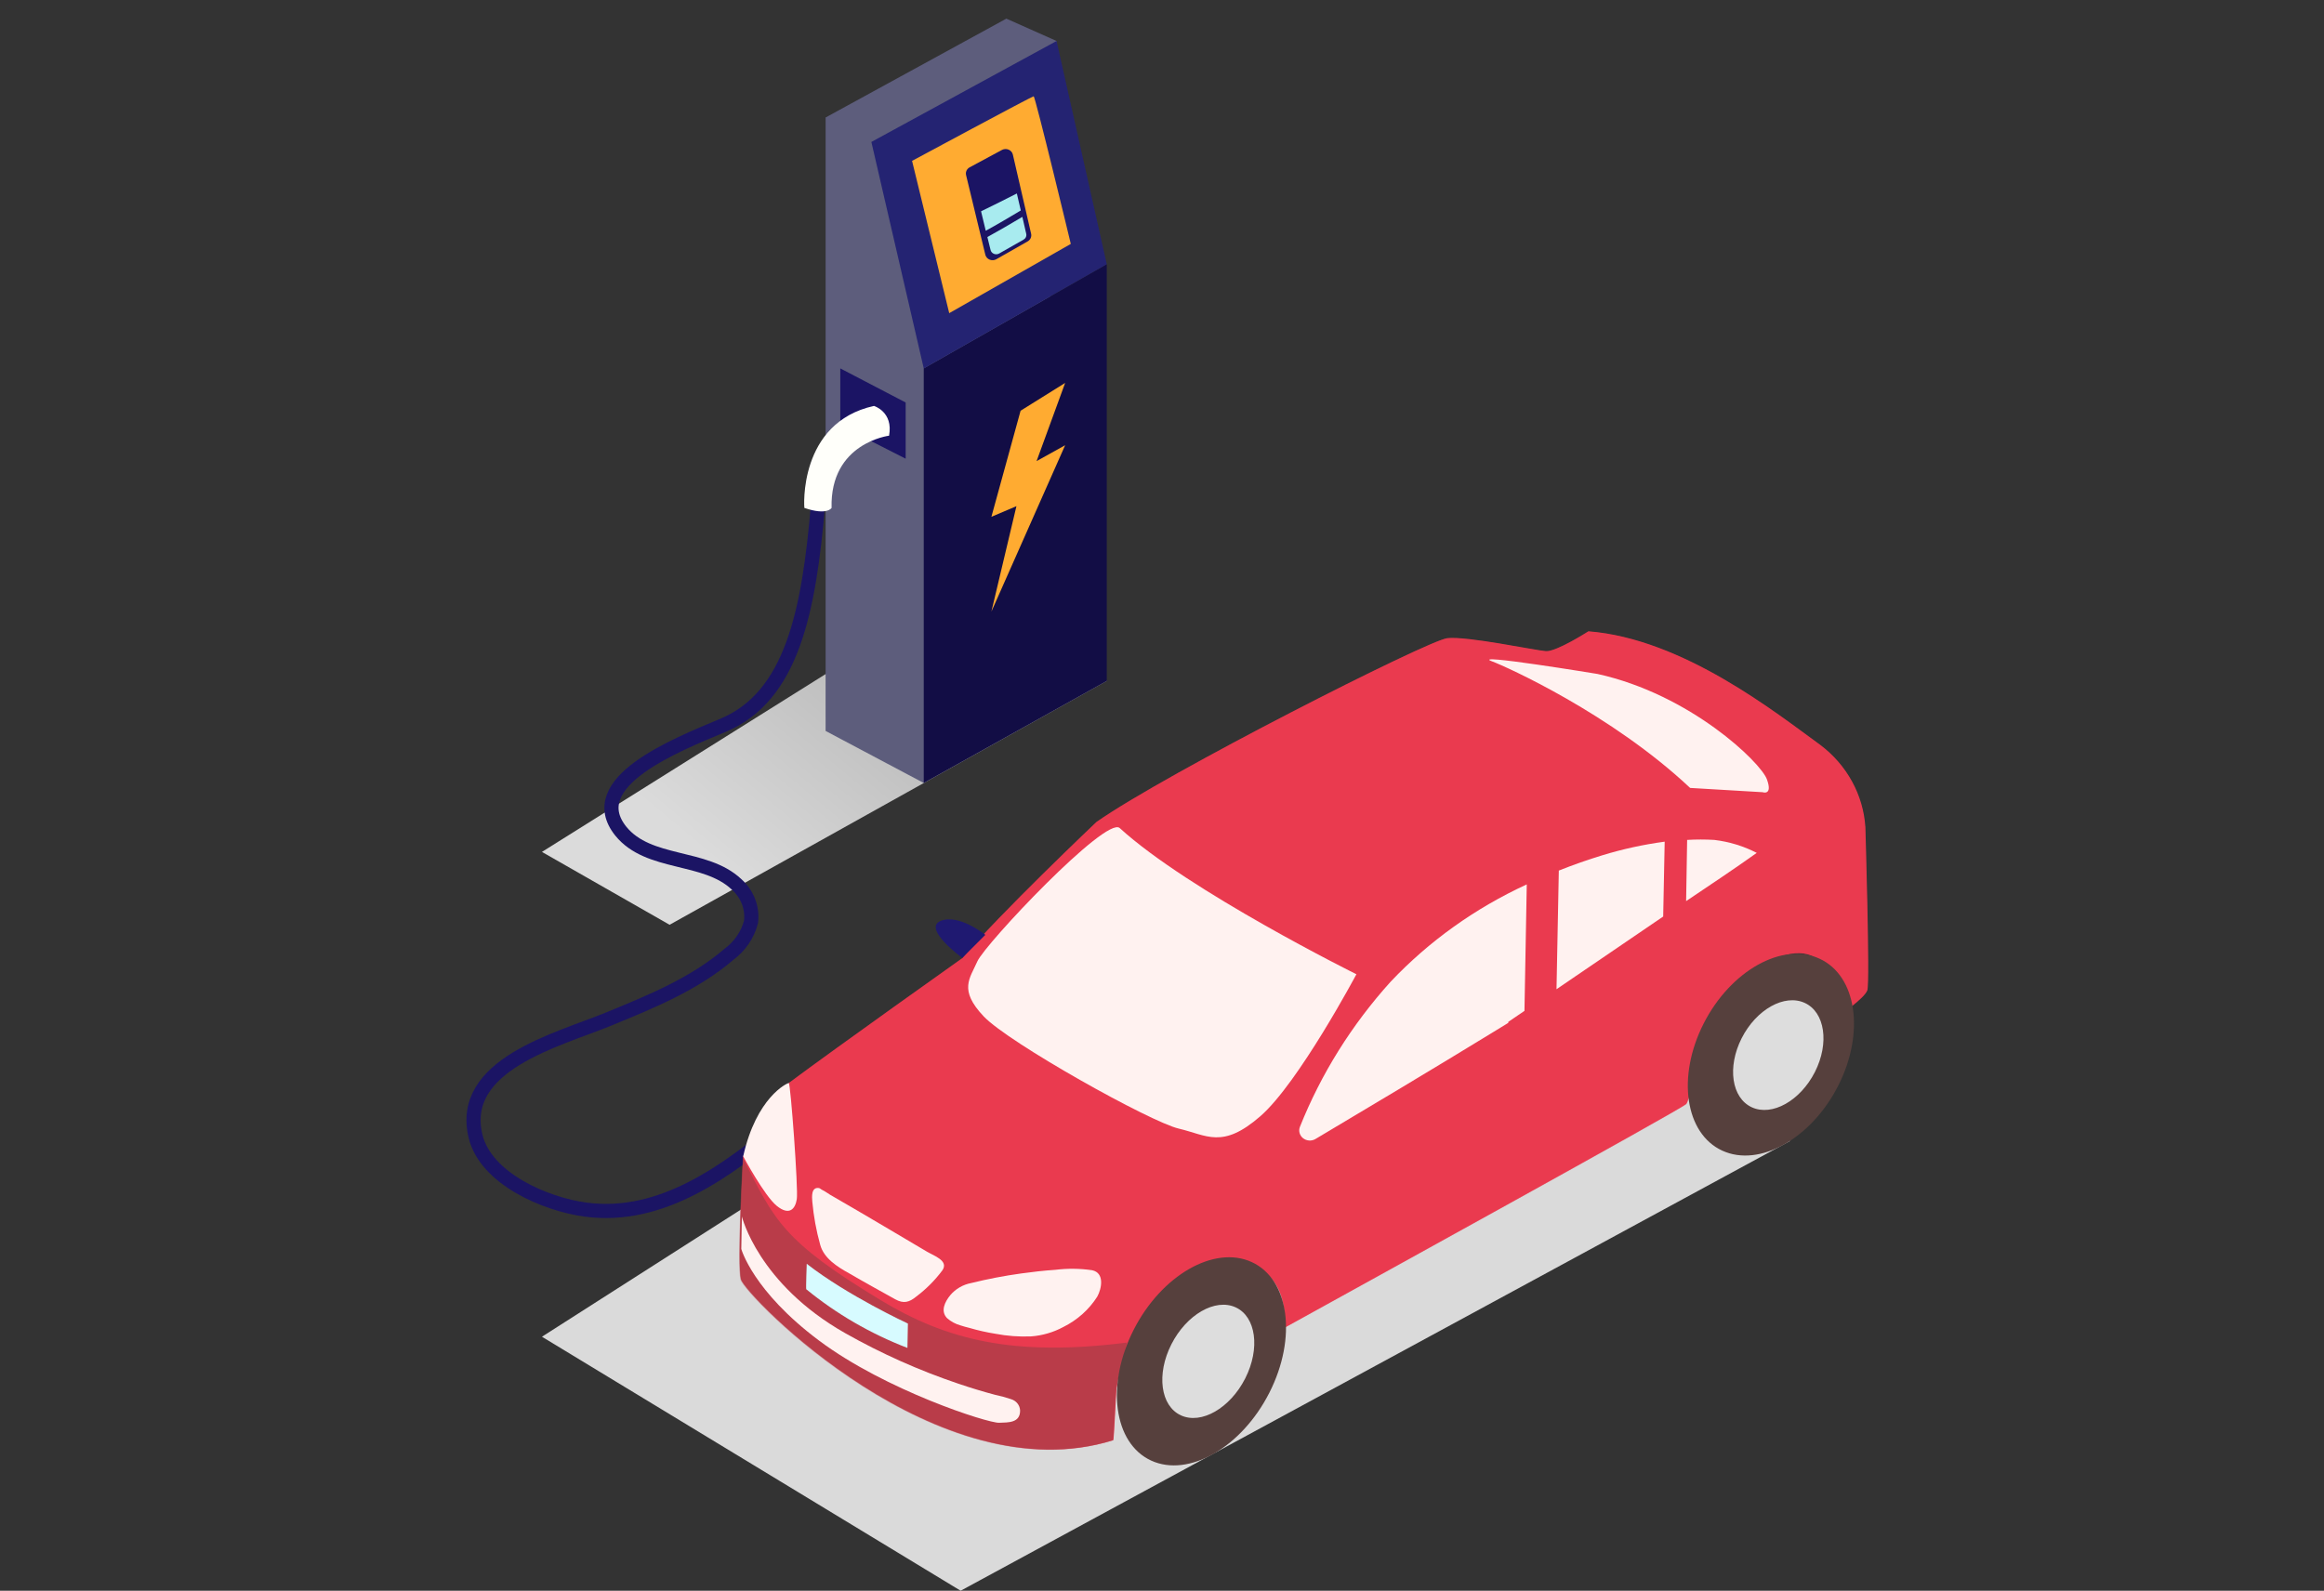 <svg width="333" height="228" viewBox="0 0 333 228" fill="none" xmlns="http://www.w3.org/2000/svg">
<rect x="0" y="0" width="333" height="228" fill="#333333" stroke="none"/>
<path d="M158.589 97.601L95.943 132.549L77.654 122.104L141.197 82.259" fill="url(#paint0_linear_313_673)"/>
<path d="M256.506 163.53L137.648 228L77.654 191.593L199.738 113.546" fill="url(#paint1_linear_313_673)"/>
<path d="M127.246 147.073C123.785 152.5 116.932 157.295 111.98 161.346C104.229 167.739 94.871 174.82 83.952 173.38C78.103 172.608 69.621 168.91 68.149 162.898C65.624 152.583 79.848 149.08 87.189 146.069C93.272 143.57 99.472 141.052 104.454 136.777C106.025 135.611 107.138 133.974 107.612 132.131C107.733 131.14 107.607 130.135 107.244 129.199C106.882 128.262 106.293 127.421 105.526 126.741C101.012 122.495 92.95 124.056 88.953 119.131C83.347 112.143 96.752 106.828 103.576 103.966C113.432 99.859 115.918 87.806 117.225 72.121" stroke="#1B1464" stroke-width="2.03" stroke-miterlimit="10"/>
<path d="M106.489 165.732L113.031 155.222C120.196 149.889 137.9 137.325 137.9 137.325C143.018 131.192 157.115 117.811 157.115 117.811C167.136 110.786 204.562 91.793 207.379 91.468C210.197 91.142 220.004 93.224 221.515 93.326C223.026 93.428 227.608 90.483 227.608 90.483C241.198 91.551 254.486 102.172 260.832 106.772C262.718 108.194 264.267 109.98 265.379 112.012C266.491 114.044 267.141 116.276 267.286 118.564C267.286 118.564 267.958 140.754 267.569 141.925C267.179 143.096 263.416 145.642 263.416 145.642C263.416 145.642 263.542 133.134 254.047 137.567C244.552 141.999 242.495 157.434 241.598 158.252C240.701 159.069 194.326 184.623 184.08 190.292C184.177 187.504 183.807 184.66 181.613 182.663C179.059 180.34 175.296 180.646 172.274 181.817C169.197 182.955 166.553 184.953 164.69 187.55C161.96 190.756 160.644 194.984 159.991 198.989C159.913 199.491 159.63 206.423 159.513 206.423C134.478 214.238 106.733 185.59 106.177 183.35C105.622 181.111 106.489 165.732 106.489 165.732Z" fill="#EA3A4F"/>
<path opacity="0.33" d="M106.441 165.76L112.983 155.25C120.148 149.916 137.852 137.353 137.852 137.353C142.97 131.22 157.067 117.839 157.067 117.839C167.089 110.814 204.514 91.821 207.332 91.496C210.149 91.17 219.956 93.252 221.467 93.354C222.979 93.456 227.56 90.51 227.56 90.51C241.15 91.579 254.438 102.2 260.784 106.8C262.67 108.222 264.219 110.008 265.331 112.04C266.443 114.072 267.093 116.304 267.238 118.592C267.238 118.592 267.911 140.782 267.521 141.953C267.131 143.124 263.368 145.67 263.368 145.67C263.368 145.67 263.495 133.162 253.999 137.595C244.504 142.027 242.457 157.462 241.599 158.28C240.741 159.097 194.307 184.661 184.032 190.329C184.13 187.541 183.759 184.698 181.566 182.7C179.011 180.377 175.248 180.683 172.226 181.854C169.149 182.992 166.505 184.991 164.642 187.588C161.912 190.793 160.596 195.022 159.943 199.027C159.865 199.528 159.582 206.46 159.465 206.46C134.362 214.285 106.646 185.646 106.091 183.406C105.535 181.167 106.441 165.76 106.441 165.76Z" fill="#EA3A4F"/>
<path opacity="0.33" d="M126.204 186.361C135.562 192.02 145.184 194.501 161.494 192.429C161.202 193.535 160.129 197.902 159.944 198.999C159.866 199.5 159.583 206.432 159.466 206.432C134.431 214.247 106.686 185.599 106.131 183.359C105.624 181.287 106.345 168.046 106.462 165.992C110.966 174.876 112.068 177.821 126.204 186.361Z" fill="#56403D"/>
<path d="M115.595 181.139C115.595 181.139 115.459 184.725 115.527 184.79C119.848 188.325 124.745 191.165 130.023 193.2L130.092 189.706C130.092 189.706 121.405 185.683 115.595 181.139Z" fill="#D7FBFF"/>
<path d="M160.44 118.685C158.49 116.91 141.137 135.309 140.045 137.79C138.954 140.271 137.345 141.86 140.942 145.67C144.54 149.48 164.866 160.826 168.902 161.764C172.938 162.703 175.131 164.747 180.6 159.98C186.069 155.213 194.356 139.639 194.356 139.639C194.356 139.639 170.335 127.726 160.44 118.685Z" fill="#FFF2F0"/>
<path d="M141.186 133.989C141.186 133.989 137.345 130.895 134.752 132.01C132.158 133.125 137.881 137.297 137.881 137.297L141.186 133.989Z" fill="#1F1971"/>
<path d="M263.394 155.61C267.247 148.014 266.051 139.866 260.724 137.412C255.396 134.957 247.955 139.125 244.102 146.721C240.25 154.317 241.446 162.464 246.773 164.919C252.1 167.374 259.542 163.206 263.394 155.61Z" fill="#56403D"/>
<path d="M260.054 153.647C262.149 149.516 261.498 145.085 258.599 143.749C255.7 142.414 251.652 144.679 249.557 148.81C247.462 152.941 248.114 157.372 251.013 158.708C253.911 160.044 257.96 157.778 260.054 153.647Z" fill="#DDDDDD"/>
<path d="M137.648 189.976C136.92 189.777 136.252 189.417 135.698 188.926C134.723 187.904 135.396 186.575 136.166 185.636C136.918 184.739 137.978 184.124 139.159 183.899C141.522 183.315 143.917 182.856 146.334 182.523C147.942 182.3 149.561 182.114 151.208 182.003C152.957 181.787 154.729 181.806 156.473 182.059C158.296 182.43 157.867 184.67 157.233 185.831C156.061 187.687 154.374 189.198 152.359 190.199C150.946 190.962 149.376 191.422 147.757 191.546C146.032 191.618 144.303 191.49 142.61 191.165C141.357 190.966 140.119 190.686 138.905 190.329C138.486 190.227 138.067 190.115 137.648 189.976Z" fill="#FFF2F0"/>
<path d="M106.491 165.732C106.491 165.732 109.523 171.4 111.307 172.841C113.091 174.281 113.949 173.305 114.173 171.865C114.398 170.425 113.276 155.232 113.023 155.232C112.77 155.232 108.373 157.294 106.491 165.732Z" fill="#FFF2F0"/>
<path d="M117.73 170.508C118.266 170.75 118.86 171.233 119.28 171.438C122.302 173.185 125.314 174.95 128.317 176.734L132.821 179.401C133.796 179.986 135.999 180.693 135.024 182.087C133.968 183.506 132.704 184.773 131.271 185.85C130.296 186.649 129.477 186.9 128.268 186.222C126.065 184.995 123.862 183.787 121.668 182.505C119.982 181.575 118.051 180.358 117.525 178.416C116.961 176.394 116.583 174.33 116.394 172.246C116.336 171.549 116.209 170.099 117.369 170.285C117.499 170.344 117.62 170.419 117.73 170.508Z" fill="#FFF2F0"/>
<path d="M144.841 200.532C145.218 200.638 145.549 200.856 145.787 201.153C146.025 201.45 146.158 201.812 146.167 202.186C146.167 203.961 144.471 203.877 143.164 203.924C141.536 203.989 126.903 199.277 117.379 192.159C107.854 185.042 106.217 179.011 106.217 179.011L106.304 174.365C106.304 174.365 108.634 184.019 121.122 191.091C126.266 194.002 131.696 196.427 137.335 198.33C139.089 198.924 140.854 199.463 142.648 199.937C143.392 200.089 144.124 200.288 144.841 200.532Z" fill="#FFF2F0"/>
<path d="M242.174 112.933L252.556 113.546C252.556 113.546 254.048 114.085 253.171 111.688C252.293 109.29 242.252 99.543 228.896 96.597C228.896 96.597 210.373 93.549 213.815 94.804C215.755 95.519 230.875 102.312 242.174 112.933Z" fill="#FFF2F0"/>
<path d="M241.6 129.157C244.992 126.871 248.424 124.595 251.719 122.244C249.833 121.27 247.774 120.64 245.646 120.385C244.347 120.308 243.045 120.308 241.746 120.385L241.6 129.157Z" fill="#FFF2F0"/>
<path d="M218.767 126.76C211.383 130.16 204.761 134.893 199.269 140.698C193.701 146.862 189.3 153.902 186.264 161.504C186.151 161.787 186.133 162.096 186.213 162.389C186.293 162.682 186.467 162.944 186.711 163.137C186.955 163.331 187.257 163.447 187.574 163.469C187.89 163.491 188.206 163.418 188.477 163.26C194.278 159.813 205.762 152.955 214.039 147.881L216.115 146.608V146.469L218.436 144.889L218.767 126.76Z" fill="#FFF2F0"/>
<path d="M238.528 120.636C235.499 121.043 232.511 121.696 229.598 122.587C227.502 123.219 225.416 123.963 223.359 124.78L223.028 141.785L237.573 131.871L238.314 131.369L238.528 120.636Z" fill="#FFF2F0"/>
<path d="M181.89 199.605C185.873 191.75 184.745 183.375 179.369 180.898C173.993 178.421 166.406 182.78 162.422 190.635C158.439 198.49 159.567 206.865 164.943 209.342C170.319 211.819 177.906 207.46 181.89 199.605Z" fill="#56403D"/>
<path d="M178.427 197.563C180.594 193.289 179.982 188.732 177.059 187.385C174.136 186.038 170.009 188.411 167.842 192.685C165.674 196.959 166.286 201.516 169.209 202.862C172.132 204.209 176.259 201.836 178.427 197.563Z" fill="#DDDDDD"/>
<path d="M151.395 5.876L144.2 2.67L118.298 16.841V104.765L132.365 112.227L150.274 51.436" fill="#5D5D7C"/>
<path d="M132.363 52.802V112.227L158.587 97.6V37.869L132.363 52.802Z" fill="#120D45"/>
<path d="M132.363 52.802L124.857 20.344L151.393 5.876L158.588 37.87L132.363 52.802Z" fill="#242372"/>
<path d="M146.237 58.87L152.622 54.884L148.528 66.09L152.622 63.814L142.055 87.658L145.642 72.549L142.055 74.073L146.237 58.87Z" fill="#FFAB31"/>
<path d="M120.402 52.802L129.771 57.69V65.746L120.402 60.979V52.802Z" fill="#1B1464"/>
<path d="M125.229 58.182C125.229 58.182 128.027 59.019 127.393 62.448C127.393 62.448 118.911 63.479 119.155 72.799C119.155 72.799 118.512 73.924 115.256 72.799C115.226 72.809 114.349 60.58 125.229 58.182Z" fill="#FFFFFA"/>
<path d="M130.688 23.057L136.011 44.885L153.432 34.961C153.432 34.961 148.343 13.802 148.109 13.802C147.875 13.802 130.688 23.057 130.688 23.057Z" fill="#FFAB31"/>
<path d="M143.594 21.477L138.934 23.986C138.735 24.095 138.577 24.262 138.486 24.463C138.395 24.665 138.374 24.888 138.428 25.102L141.186 36.513C141.224 36.668 141.3 36.812 141.407 36.935C141.515 37.057 141.651 37.153 141.805 37.216C141.959 37.278 142.126 37.305 142.293 37.294C142.46 37.283 142.622 37.235 142.766 37.154L147.25 34.598C147.442 34.49 147.594 34.327 147.683 34.131C147.772 33.936 147.795 33.719 147.747 33.511L145.125 22.137C145.087 21.987 145.014 21.847 144.911 21.728C144.807 21.609 144.677 21.514 144.529 21.45C144.382 21.386 144.221 21.356 144.058 21.36C143.896 21.365 143.738 21.405 143.594 21.477V21.477Z" fill="#1B1464"/>
<path d="M146.49 31.086C144.833 32.071 143.165 33.047 141.479 33.976L141.937 35.834C141.967 35.955 142.025 36.068 142.109 36.163C142.192 36.258 142.298 36.333 142.418 36.382C142.538 36.431 142.668 36.452 142.797 36.444C142.927 36.436 143.053 36.399 143.165 36.336L146.665 34.347C146.813 34.262 146.93 34.135 146.998 33.983C147.066 33.831 147.083 33.663 147.045 33.502L146.49 31.086Z" fill="#A8EBEF"/>
<path d="M140.573 30.287L141.246 33.074C142.942 32.145 144.609 31.16 146.267 30.166L145.701 27.731C143.992 28.605 142.283 29.456 140.573 30.287Z" fill="#A8EBEF"/>
<defs>
<linearGradient id="paint0_linear_313_673" x1="104.278" y1="124.967" x2="153.929" y2="65.273" gradientUnits="userSpaceOnUse">
<stop stop-color="#DBDBDB"/>
<stop offset="1" stop-color="#959595"/>
</linearGradient>
<linearGradient id="paint1_linear_313_673" x1="32870" y1="28736.2" x2="43127.2" y2="10365.8" gradientUnits="userSpaceOnUse">
<stop stop-color="#F2F2F2"/>
<stop offset="1" stop-color="#BABABA"/>
</linearGradient>
</defs>
</svg>

